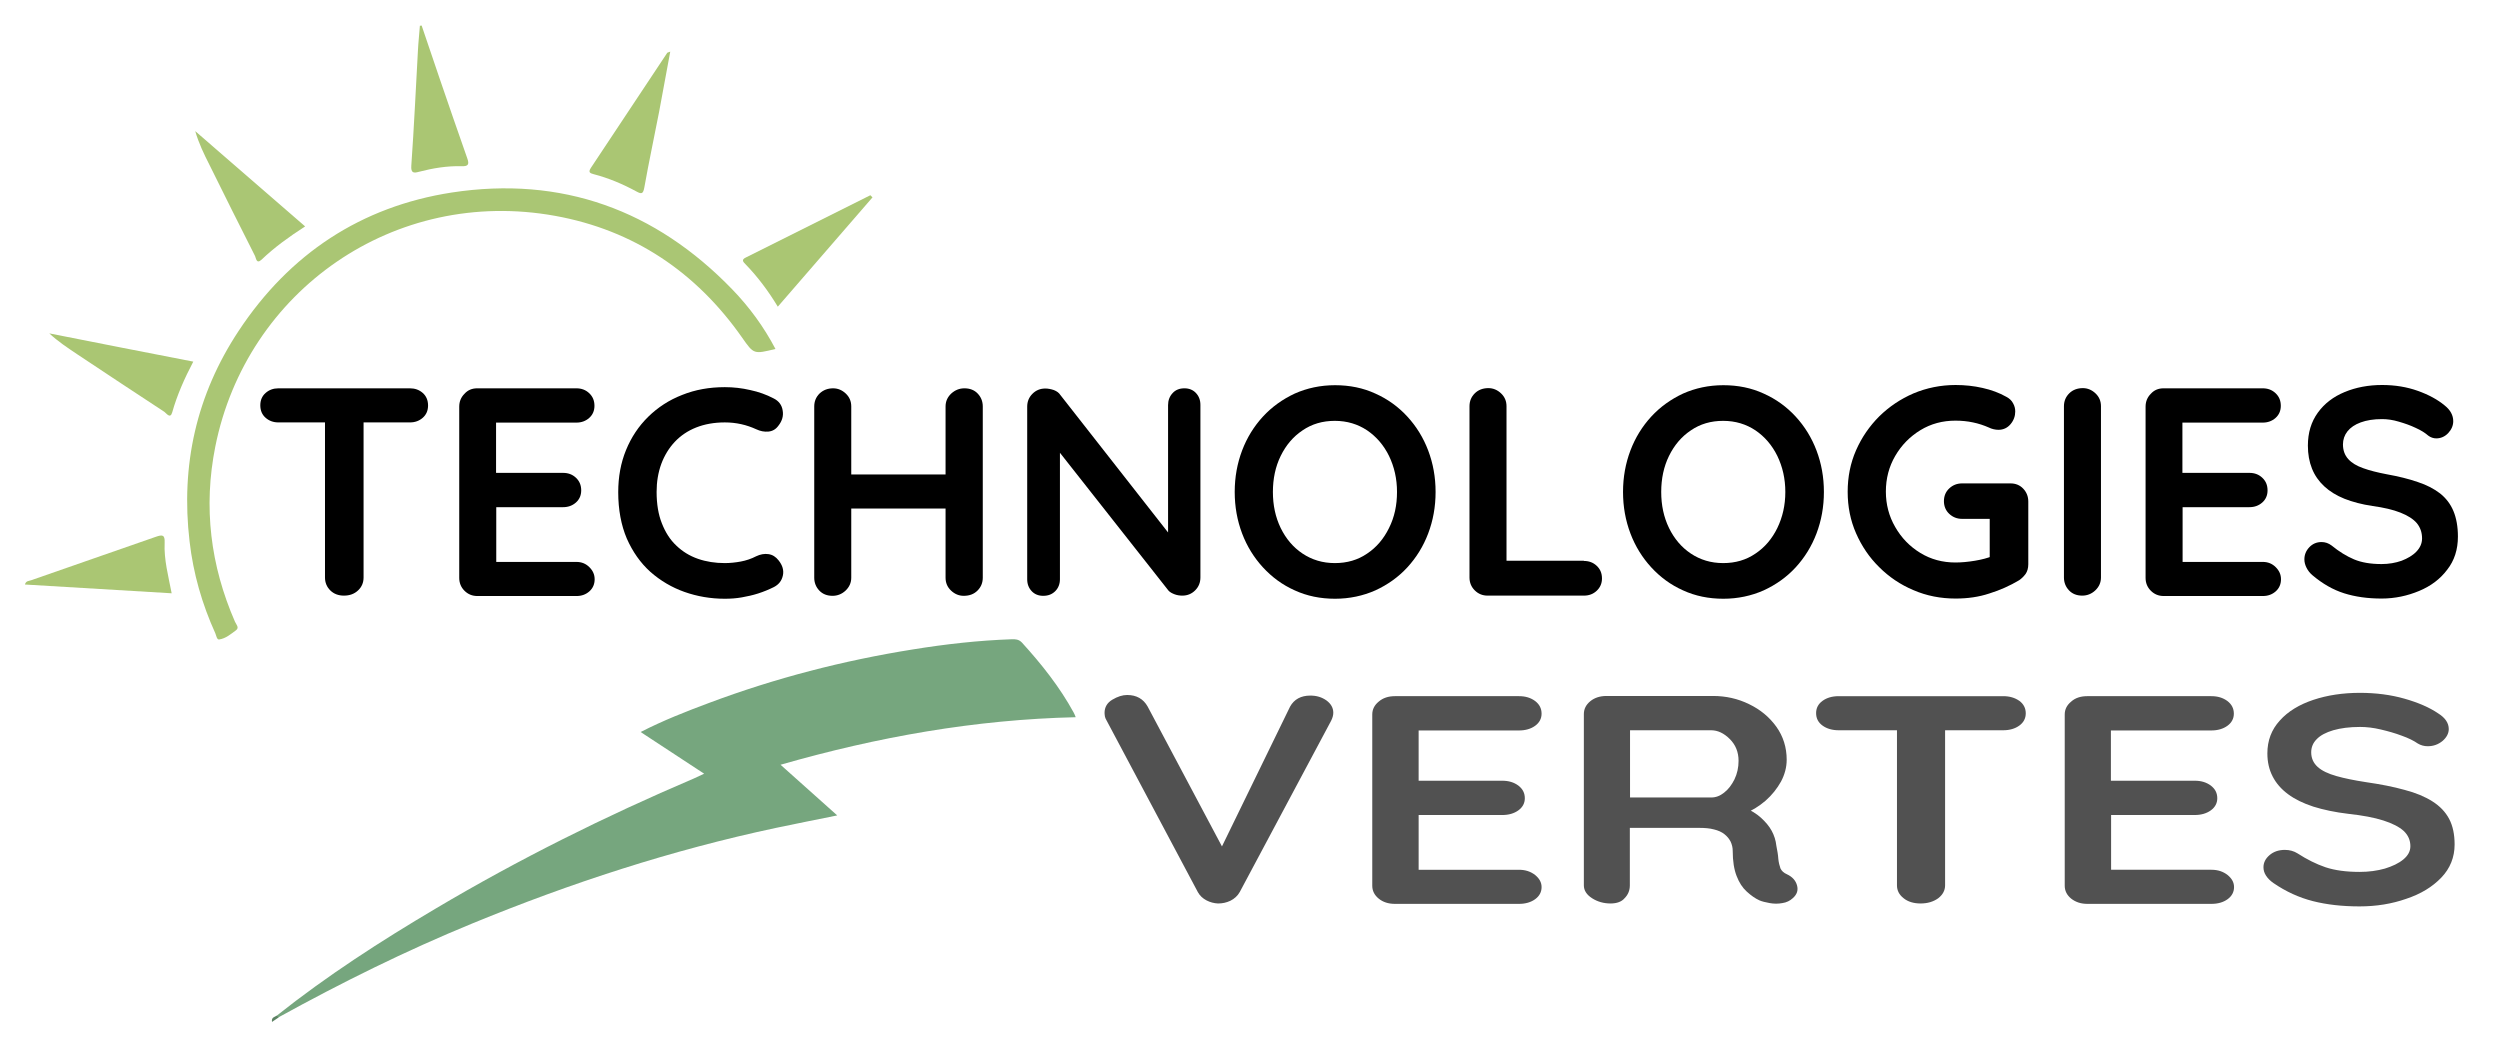 <?xml version="1.0" encoding="utf-8"?>
<!-- Generator: Adobe Illustrator 18.0.0, SVG Export Plug-In . SVG Version: 6.00 Build 0)  -->
<!DOCTYPE svg PUBLIC "-//W3C//DTD SVG 1.1//EN" "http://www.w3.org/Graphics/SVG/1.1/DTD/svg11.dtd">
<svg version="1.1" xmlns:x="http://ns.adobe.com/Extensibility/1.0/" xmlns:i="http://ns.adobe.com/AdobeIllustrator/10.0/" xmlns:graph="http://ns.adobe.com/Graphs/1.0/"
	 xmlns="http://www.w3.org/2000/svg" xmlns:xlink="http://www.w3.org/1999/xlink" x="0px" y="0px" width="1283.1px"
	 height="533.2px" viewBox="0 0 1283.1 533.2" enable-background="new 0 0 1283.1 533.2" xml:space="preserve">
<g id="Calque_2" display="none">
	<rect x="0" y="0" display="inline" fill="#020202" width="1283.1" height="570.4"/>
</g>
<g id="Calque_1">
	<g>
		<path fill="#AAC674" d="M398,179.1c-11.1,2.7-11.1,2.8-17.1-5.8c-23.6-33.7-55.7-55.2-95.9-62.5c-82.6-15-158.5,38.4-174.5,118.4
			c-6.2,31.1-2.5,61,10.1,89.9c0.6,1.4,2.4,3,0.5,4.4c-2.6,1.9-5.2,4.2-8.6,4.7c-1.2,0.2-1.5-2-2-3.2c-6.8-15-11.3-30.6-13.2-47.1
			c-4.6-39.1,3.5-75.3,25.2-108.1c26.1-39.5,62.8-63.8,109.4-71c56.3-8.6,104.5,8.9,144,49.8C384.6,157.6,392,167.7,398,179.1z"/>
		<path fill="#AAC673" d="M216.4,13.1c3.1,9.1,6.2,18.3,9.3,27.4c4.7,13.6,9.3,27.2,14.1,40.7c1.2,3.3,0.4,4.2-2.8,4.1
			c-7.5-0.2-14.8,1-22.1,2.9c-2.5,0.7-4.1,0.7-3.8-3.2c1.4-19.7,2.3-39.4,3.4-59.1c0.2-4.2,0.7-8.4,1-12.7
			C215.9,13.2,216.1,13.2,216.4,13.1z"/>
		<path fill="#AAC673" d="M88.1,304.5c-25.1-1.5-50.1-3-75.3-4.5c0.5-2,2.2-1.8,3.2-2.2c21.3-7.5,42.7-14.8,64-22.3
			c3.2-1.1,4.7-1.2,4.5,3C84.1,287.3,86.4,295.6,88.1,304.5z"/>
		<path fill="#AAC673" d="M344,26.5c-2,10.7-3.8,20.7-5.7,30.8c-2.5,13-5.3,25.9-7.6,38.9c-0.6,3.2-1.3,3.6-4,2.1
			c-7-3.8-14.3-6.9-22-8.9c-1.8-0.5-3-0.9-1.4-3.3c13.1-19.6,26-39.3,39.1-58.9C342.4,27,342.8,27,344,26.5z"/>
		<path fill="#AAC673" d="M99.2,185.6c-4.5,8.6-8.3,17.1-10.8,26c-1,3.6-3,0.5-4-0.2c-15-9.8-29.9-19.7-44.8-29.6
			c-4.9-3.3-9.8-6.5-14.3-10.7C49.7,176,74.2,180.7,99.2,185.6z"/>
		<path fill="#AAC673" d="M399.2,157.4c-4.9-8.1-10.3-15.3-16.5-21.7c-1.3-1.3-2.4-2.4,0.2-3.6c21.3-10.6,42.5-21.2,63.8-31.9
			c0.4,0.4,0.7,0.7,1.1,1.1C431.7,119.9,415.6,138.5,399.2,157.4z"/>
		<path fill="#AAC674" d="M156.6,116.2c-8.2,5.3-15.7,10.7-22.4,17.1c-2.7,2.5-2.8-1.1-3.4-2.1c-7.9-15.5-15.6-31.1-23.3-46.6
			c-2.8-5.5-5.5-11.1-7.3-17.3C118.8,83.4,137.4,99.5,156.6,116.2z"/>
	</g>
	<g>
		<path fill="#76A67E" d="M142,521.3c25.8-20.5,53.4-38.3,81.8-55.1C266.3,441,310.5,419,356,399.6c1.6-0.7,3.2-1.5,5.4-2.5
			c-11.1-7.3-21.6-14.2-32.6-21.4c11.7-6,23.5-10.6,35.3-15C398,348,432.9,339,468.6,333.3c16.7-2.7,33.5-4.6,50.5-5.2
			c2-0.1,3.8,0,5.4,1.7c10.1,11.1,19.4,22.8,26.6,36c0.3,0.5,0.5,1.1,1,2.3c-51.7,1.2-101.6,10.1-151.5,24.4
			c9.9,8.9,19.3,17.3,29.1,26c-10.7,2.2-21.1,4.2-31.4,6.4c-53.6,11.4-105.4,28.3-156,49.1c-34.1,14-67,30.3-99.3,48.1
			C141.9,522.7,141.8,522.2,142,521.3z"/>
		<path fill="#5C8263" d="M142,521.3c0.3,0.3,0.6,0.6,1,0.9c-1.1,0.7-2.1,1.4-3.4,2.3C139.2,522.1,140.9,522,142,521.3z"/>
	</g>
	<g>
		<path d="M142.9,216.8c-2.6,0-4.8-0.8-6.6-2.4c-1.8-1.6-2.7-3.7-2.7-6.4c0-2.6,0.9-4.7,2.7-6.3c1.8-1.6,4-2.4,6.6-2.4h67.5
			c2.6,0,4.8,0.8,6.6,2.4c1.8,1.6,2.7,3.8,2.7,6.4c0,2.6-0.9,4.7-2.7,6.3c-1.8,1.6-4,2.4-6.6,2.4H142.9z M176.5,305.7
			c-2.8,0-5.2-0.9-7-2.7c-1.8-1.8-2.7-4-2.7-6.6v-88.2h19.8v88.2c0,2.6-0.9,4.8-2.8,6.6C181.9,304.8,179.5,305.7,176.5,305.7z"/>
		<path d="M244.9,199.3h50.9c2.6,0,4.8,0.8,6.6,2.5c1.8,1.7,2.7,3.8,2.7,6.5c0,2.5-0.9,4.6-2.7,6.2c-1.8,1.6-4,2.4-6.6,2.4h-42.6
			l1.4-2.6v29.6l-1.2-1.2H289c2.6,0,4.8,0.8,6.6,2.5c1.8,1.7,2.7,3.8,2.7,6.5c0,2.5-0.9,4.6-2.7,6.2c-1.8,1.6-4,2.4-6.6,2.4h-35.1
			l0.8-1.2v30.7l-1.2-1.4h42.4c2.6,0,4.8,0.9,6.6,2.7c1.8,1.8,2.7,3.8,2.7,6.2c0,2.5-0.9,4.6-2.7,6.2c-1.8,1.6-4,2.4-6.6,2.4h-50.9
			c-2.6,0-4.8-0.9-6.6-2.7c-1.8-1.8-2.7-4-2.7-6.6v-87.9c0-2.6,0.9-4.8,2.7-6.6C240.1,200.2,242.3,199.3,244.9,199.3z"/>
		<path d="M397.1,204.5c2.6,1.3,4.2,3.4,4.6,6.2c0.5,2.8-0.3,5.4-2.2,7.8c-1.3,1.8-3,2.8-5.1,3c-2.1,0.2-4.2-0.2-6.3-1.2
			c-2.4-1.1-5-2-7.7-2.6c-2.7-0.6-5.5-0.9-8.4-0.9c-5.5,0-10.4,0.9-14.7,2.6c-4.3,1.7-8,4.2-11,7.4s-5.3,7-6.9,11.3
			c-1.6,4.4-2.4,9.2-2.4,14.4c0,6.2,0.9,11.6,2.7,16.1c1.8,4.6,4.2,8.4,7.4,11.4c3.1,3,6.8,5.3,11.1,6.8c4.3,1.5,8.9,2.2,13.8,2.2
			c2.7,0,5.5-0.3,8.2-0.8c2.7-0.5,5.4-1.4,7.9-2.7c2.1-1,4.2-1.4,6.3-1.1c2.1,0.3,3.8,1.4,5.2,3.2c2,2.5,2.8,5.1,2.2,7.8
			c-0.6,2.7-2.1,4.6-4.6,5.9c-2.6,1.3-5.3,2.4-8.1,3.3c-2.8,0.9-5.6,1.5-8.4,2c-2.8,0.5-5.7,0.7-8.7,0.7c-7.3,0-14.2-1.2-20.7-3.5
			c-6.5-2.3-12.4-5.8-17.5-10.3c-5.1-4.6-9.1-10.3-12.1-17.1c-2.9-6.8-4.4-14.8-4.4-23.8c0-7.8,1.3-15,4-21.6
			c2.7-6.6,6.5-12.3,11.4-17.1c4.9-4.8,10.7-8.6,17.4-11.2c6.7-2.7,14-4,21.9-4c4.5,0,8.8,0.5,13.1,1.5
			C389.3,201.1,393.3,202.5,397.1,204.5z"/>
		<path d="M427.6,199.3c2.4,0,4.6,0.9,6.5,2.7c1.9,1.8,2.8,4,2.8,6.6v87.9c0,2.6-1,4.8-2.9,6.6c-1.9,1.8-4.2,2.7-6.7,2.7
			c-2.8,0-5.1-0.9-6.8-2.7c-1.7-1.8-2.6-4-2.6-6.6v-87.9c0-2.6,0.9-4.8,2.7-6.6C422.5,200.2,424.8,199.3,427.6,199.3z M427.2,243.5
			H495V261h-67.8V243.5z M495,199.3c2.8,0,5.1,0.9,6.8,2.7c1.7,1.8,2.6,4,2.6,6.6v87.9c0,2.6-0.9,4.8-2.7,6.6
			c-1.8,1.8-4.1,2.7-7.1,2.7c-2.4,0-4.6-0.9-6.5-2.7c-1.9-1.8-2.8-4-2.8-6.6v-87.9c0-2.6,1-4.8,2.9-6.6
			C490.2,200.2,492.4,199.3,495,199.3z"/>
		<path d="M607.9,199.3c2.4,0,4.4,0.8,5.9,2.4c1.5,1.6,2.3,3.6,2.3,6.1v88.6c0,2.6-0.9,4.8-2.7,6.6c-1.8,1.8-4,2.7-6.6,2.7
			c-1.3,0-2.7-0.2-4-0.7s-2.4-1.1-3.1-1.9L540,227.3l4-2.4v72.4c0,2.4-0.8,4.5-2.4,6.1c-1.6,1.6-3.6,2.4-6.2,2.4
			c-2.4,0-4.4-0.8-5.9-2.4c-1.5-1.6-2.3-3.6-2.3-6.1v-88.6c0-2.6,0.9-4.8,2.7-6.6c1.8-1.8,4-2.7,6.6-2.7c1.4,0,2.9,0.3,4.4,0.8
			c1.5,0.6,2.6,1.4,3.3,2.5l57.9,73.9l-2.6,1.8v-70.5c0-2.4,0.8-4.5,2.3-6.1C603.3,200.1,605.4,199.3,607.9,199.3z"/>
		<path d="M736.8,252.5c0,7.6-1.3,14.7-3.8,21.3c-2.5,6.6-6.1,12.4-10.7,17.4c-4.6,5-10.1,8.9-16.4,11.8c-6.3,2.8-13.3,4.3-20.7,4.3
			c-7.5,0-14.4-1.4-20.7-4.3c-6.3-2.8-11.7-6.8-16.3-11.8c-4.6-5-8.2-10.8-10.7-17.4c-2.5-6.6-3.8-13.7-3.8-21.3
			c0-7.6,1.3-14.7,3.8-21.3c2.5-6.6,6.1-12.4,10.7-17.4c4.6-5,10.1-8.9,16.3-11.8c6.3-2.8,13.2-4.3,20.7-4.3
			c7.5,0,14.4,1.4,20.7,4.3c6.3,2.8,11.8,6.8,16.4,11.8c4.6,5,8.2,10.8,10.7,17.4C735.5,237.8,736.8,244.9,736.8,252.5z M717,252.5
			c0-6.8-1.4-12.9-4.1-18.5c-2.7-5.5-6.5-9.9-11.2-13.1c-4.8-3.2-10.3-4.9-16.6-4.9c-6.3,0-11.8,1.6-16.6,4.9
			c-4.8,3.2-8.5,7.6-11.2,13.1c-2.7,5.5-4,11.7-4,18.5c0,6.8,1.3,12.9,4,18.5c2.7,5.5,6.4,9.9,11.2,13.1c4.8,3.2,10.3,4.9,16.6,4.9
			c6.3,0,11.8-1.6,16.6-4.9c4.8-3.2,8.5-7.6,11.2-13.1C715.7,265.4,717,259.3,717,252.5z"/>
		<path d="M812.9,287.9c2.6,0,4.8,0.8,6.6,2.5c1.8,1.7,2.7,3.8,2.7,6.5c0,2.5-0.9,4.6-2.7,6.3c-1.8,1.7-4,2.5-6.6,2.5h-49.4
			c-2.6,0-4.8-0.9-6.6-2.7c-1.8-1.8-2.7-4-2.7-6.6v-87.9c0-2.6,0.9-4.8,2.7-6.6c1.8-1.8,4.2-2.7,7-2.7c2.4,0,4.6,0.9,6.5,2.7
			c1.9,1.8,2.8,4,2.8,6.6v81.9l-3.3-2.6H812.9z"/>
		<path d="M936.1,252.5c0,7.6-1.3,14.7-3.8,21.3c-2.5,6.6-6.1,12.4-10.7,17.4c-4.6,5-10.1,8.9-16.4,11.8c-6.3,2.8-13.3,4.3-20.7,4.3
			c-7.5,0-14.4-1.4-20.7-4.3c-6.3-2.8-11.7-6.8-16.3-11.8c-4.6-5-8.2-10.8-10.7-17.4c-2.5-6.6-3.8-13.7-3.8-21.3
			c0-7.6,1.3-14.7,3.8-21.3c2.5-6.6,6.1-12.4,10.7-17.4c4.6-5,10.1-8.9,16.3-11.8c6.3-2.8,13.2-4.3,20.7-4.3
			c7.5,0,14.4,1.4,20.7,4.3c6.3,2.8,11.8,6.8,16.4,11.8c4.6,5,8.2,10.8,10.7,17.4C934.8,237.8,936.1,244.9,936.1,252.5z
			 M916.3,252.5c0-6.8-1.4-12.9-4.1-18.5c-2.7-5.5-6.5-9.9-11.2-13.1c-4.8-3.2-10.3-4.9-16.6-4.9c-6.3,0-11.8,1.6-16.6,4.9
			c-4.8,3.2-8.5,7.6-11.2,13.1c-2.7,5.5-4,11.7-4,18.5c0,6.8,1.3,12.9,4,18.5c2.7,5.5,6.4,9.9,11.2,13.1c4.8,3.2,10.3,4.9,16.6,4.9
			c6.3,0,11.8-1.6,16.6-4.9c4.8-3.2,8.5-7.6,11.2-13.1C914.9,265.4,916.3,259.3,916.3,252.5z"/>
		<path d="M1003.7,307.2c-7.7,0-14.9-1.4-21.6-4.3c-6.7-2.8-12.6-6.8-17.6-11.8c-5.1-5-9-10.8-11.9-17.4c-2.9-6.6-4.3-13.7-4.3-21.3
			c0-7.6,1.4-14.7,4.3-21.3c2.9-6.6,6.9-12.4,11.9-17.4c5.1-5,10.9-8.9,17.6-11.8c6.7-2.8,13.9-4.3,21.6-4.3c4.8,0,9.4,0.5,13.8,1.5
			c4.5,1,8.6,2.5,12.3,4.6c1.5,0.8,2.7,1.9,3.4,3.3c0.8,1.4,1.1,2.8,1.1,4.2c0,2.4-0.8,4.6-2.4,6.5c-1.6,1.9-3.7,2.9-6.2,2.9
			c-0.8,0-1.6-0.1-2.5-0.3c-0.9-0.2-1.7-0.5-2.5-0.9c-2.5-1.1-5.2-2-8.1-2.6c-2.8-0.6-5.8-0.9-9-0.9c-6.6,0-12.6,1.6-18,4.9
			c-5.4,3.3-9.7,7.7-12.9,13.2c-3.2,5.5-4.8,11.6-4.8,18.3c0,6.6,1.6,12.7,4.8,18.2c3.2,5.6,7.5,10,12.9,13.3
			c5.4,3.3,11.4,4.9,18,4.9c3,0,6.4-0.3,10-0.9c3.6-0.6,6.6-1.4,9-2.4l-1.4,4.6v-26l2.6,2.3H1007c-2.6,0-4.8-0.9-6.6-2.6
			c-1.8-1.7-2.7-3.9-2.7-6.5c0-2.6,0.9-4.8,2.7-6.5c1.8-1.7,4-2.6,6.6-2.6h24.9c2.6,0,4.8,0.9,6.5,2.7c1.7,1.8,2.6,4,2.6,6.6v32.2
			c0,2-0.5,3.7-1.4,5c-1,1.3-2.1,2.4-3.3,3.2c-4.7,2.8-9.8,5.1-15.3,6.8C1015.6,306.4,1009.8,307.2,1003.7,307.2z"/>
		<path d="M1078.3,296.4c0,2.6-1,4.8-2.9,6.6c-1.9,1.8-4.2,2.7-6.7,2.7c-2.8,0-5.1-0.9-6.8-2.7c-1.7-1.8-2.6-4-2.6-6.6v-87.9
			c0-2.6,0.9-4.8,2.7-6.6c1.8-1.8,4.2-2.7,7-2.7c2.4,0,4.6,0.9,6.5,2.7c1.9,1.8,2.8,4,2.8,6.6V296.4z"/>
		<path d="M1110.4,199.3h50.9c2.6,0,4.8,0.8,6.6,2.5c1.8,1.7,2.7,3.8,2.7,6.5c0,2.5-0.9,4.6-2.7,6.2c-1.8,1.6-4,2.4-6.6,2.4h-42.6
			l1.4-2.6v29.6l-1.2-1.2h35.6c2.6,0,4.8,0.8,6.6,2.5c1.8,1.7,2.7,3.8,2.7,6.5c0,2.5-0.9,4.6-2.7,6.2c-1.8,1.6-4,2.4-6.6,2.4h-35.1
			l0.8-1.2v30.7l-1.2-1.4h42.4c2.6,0,4.8,0.9,6.6,2.7c1.8,1.8,2.7,3.8,2.7,6.2c0,2.5-0.9,4.6-2.7,6.2c-1.8,1.6-4,2.4-6.6,2.4h-50.9
			c-2.6,0-4.8-0.9-6.6-2.7c-1.8-1.8-2.7-4-2.7-6.6v-87.9c0-2.6,0.9-4.8,2.7-6.6C1105.6,200.2,1107.8,199.3,1110.4,199.3z"/>
		<path d="M1222.3,307.2c-7.1,0-13.5-0.9-19.2-2.7c-5.7-1.8-11.1-4.9-16.3-9.3c-1.3-1.1-2.3-2.4-3-3.8c-0.7-1.4-1.1-2.8-1.1-4.3
			c0-2.3,0.8-4.4,2.5-6.2c1.7-1.8,3.8-2.7,6.3-2.7c1.9,0,3.6,0.6,5.2,1.8c3.8,3.1,7.7,5.5,11.5,7.1c3.8,1.6,8.5,2.4,14.1,2.4
			c3.7,0,7.2-0.6,10.3-1.7c3.1-1.2,5.7-2.7,7.6-4.7c1.9-2,2.9-4.2,2.9-6.8c0-3-0.9-5.6-2.7-7.8c-1.8-2.1-4.6-3.9-8.4-5.4
			c-3.8-1.5-8.5-2.6-14.3-3.4c-5.5-0.8-10.3-2.1-14.4-3.7c-4.2-1.7-7.6-3.8-10.4-6.4c-2.8-2.6-4.9-5.6-6.3-9.1
			c-1.4-3.5-2.1-7.4-2.1-11.8c0-6.6,1.7-12.2,5.1-16.9c3.4-4.7,8-8.2,13.8-10.6c5.8-2.4,12.2-3.6,19.2-3.6c6.6,0,12.7,1,18.3,3
			s10.2,4.5,13.8,7.5c2.9,2.3,4.4,5,4.4,8.1c0,2.2-0.9,4.3-2.6,6.1c-1.7,1.8-3.8,2.7-6.1,2.7c-1.5,0-2.9-0.5-4.1-1.4
			c-1.6-1.4-3.8-2.8-6.5-4c-2.7-1.3-5.6-2.3-8.7-3.2c-3-0.9-5.9-1.3-8.5-1.3c-4.4,0-8,0.6-11,1.7c-3,1.1-5.2,2.6-6.8,4.6
			c-1.5,1.9-2.3,4.2-2.3,6.7c0,3,0.9,5.5,2.7,7.5c1.8,2,4.3,3.5,7.7,4.7c3.3,1.2,7.3,2.2,12,3.1c6.1,1.1,11.4,2.4,16,4
			c4.6,1.5,8.4,3.5,11.5,5.9c3,2.4,5.3,5.4,6.8,9c1.5,3.6,2.3,8,2.3,13.1c0,6.6-1.8,12.3-5.5,17c-3.6,4.8-8.4,8.4-14.4,10.9
			S1229.2,307.2,1222.3,307.2z"/>
	</g>
	<g>
		<path fill="#515151" d="M672.5,357c3.2,0,5.9,0.8,8.3,2.5c2.3,1.7,3.5,3.8,3.5,6.3c0,1.3-0.4,2.7-1.1,4.1l-46.9,87.9
			c-1.1,2-2.8,3.5-4.8,4.5c-2.1,1-4.2,1.4-6.4,1.4c-2-0.1-4-0.6-5.9-1.6c-1.9-1-3.4-2.4-4.4-4.2l-46.9-88.2
			c-0.4-0.6-0.6-1.2-0.8-1.9c-0.1-0.7-0.2-1.3-0.2-1.9c0-2.9,1.3-5.2,4-6.8c2.7-1.6,5.2-2.4,7.6-2.4c4.8,0,8.3,2,10.5,5.9l41.6,78.3
			l-6.7,0.2l38.2-78.4C664.2,358.9,667.7,357,672.5,357z"/>
		<path fill="#515151" d="M715.9,357.3h63.7c3.3,0,6,0.8,8.3,2.5c2.2,1.7,3.3,3.8,3.3,6.5c0,2.5-1.1,4.6-3.3,6.2
			c-2.2,1.6-5,2.4-8.3,2.4h-53.2l1.7-2.6v29.6l-1.5-1.2H771c3.3,0,6,0.8,8.3,2.5c2.2,1.7,3.3,3.8,3.3,6.5c0,2.5-1.1,4.6-3.3,6.2
			c-2.2,1.6-5,2.4-8.3,2.4h-43.9l1-1.2v30.7l-1.5-1.4h53c3.3,0,6,0.9,8.3,2.7c2.2,1.8,3.3,3.8,3.3,6.2c0,2.5-1.1,4.6-3.3,6.2
			c-2.2,1.6-5,2.4-8.3,2.4h-63.7c-3.3,0-6.1-0.9-8.3-2.7c-2.2-1.8-3.3-4-3.3-6.6v-87.9c0-2.6,1.1-4.8,3.3-6.6
			C709.8,358.2,712.6,357.3,715.9,357.3z"/>
		<path fill="#515151" d="M826.6,463.7c-3.5,0-6.7-0.9-9.5-2.7c-2.8-1.8-4.2-4-4.2-6.6v-87.9c0-2.6,1.1-4.8,3.3-6.6
			c2.2-1.8,5-2.7,8.3-2.7h54.7c6.6,0,12.8,1.4,18.5,4.2c5.8,2.8,10.4,6.6,14,11.6c3.5,4.9,5.3,10.6,5.3,16.9c0,3.9-1,7.6-2.9,11.2
			c-2,3.6-4.6,6.9-8,9.9c-3.4,2.9-7.1,5.2-11.3,6.8l0.2-3.5c3.5,1.5,6.5,3.3,8.8,5.4c2.3,2.1,4.2,4.3,5.5,6.7
			c1.3,2.4,2.1,4.9,2.4,7.7c0.5,2.5,0.9,4.8,1,6.7c0.2,1.9,0.6,3.5,1.1,4.9c0.6,1.3,1.7,2.3,3.3,3c2.8,1.3,4.5,3.2,5.2,5.7
			c0.7,2.5,0,4.7-2.2,6.6c-1.4,1.3-3.2,2.2-5.3,2.5c-2.2,0.4-4.3,0.4-6.5,0c-2.2-0.4-3.9-0.8-5.3-1.4c-2.2-1-4.3-2.5-6.5-4.5
			c-2.2-2-3.9-4.6-5.2-8c-1.3-3.3-2-7.6-2-12.9c0-1.7-0.4-3.3-1.1-4.8c-0.8-1.5-1.8-2.7-3.2-3.8c-1.4-1.1-3.2-1.9-5.3-2.4
			c-2.2-0.6-4.7-0.8-7.6-0.8h-38.4l2.8-3.5v33c0,2.6-0.9,4.8-2.7,6.6C832.3,462.8,829.8,463.7,826.6,463.7z M834,409.3h44.3
			c2.3,0,4.5-0.8,6.6-2.5c2.2-1.7,3.9-4,5.3-6.8c1.4-2.9,2.1-6.1,2.1-9.5c0-4.5-1.5-8.2-4.5-11.2c-3-3-6.2-4.5-9.6-4.5h-43.9
			l2.3-4.9v43L834,409.3z"/>
		<path fill="#515151" d="M943.7,374.8c-3.3,0-6.1-0.8-8.3-2.4c-2.2-1.6-3.3-3.7-3.3-6.4c0-2.6,1.1-4.7,3.3-6.3
			c2.2-1.6,5-2.4,8.3-2.4h84.4c3.3,0,6,0.8,8.3,2.4c2.2,1.6,3.3,3.8,3.3,6.4c0,2.6-1.1,4.7-3.3,6.3c-2.2,1.6-5,2.4-8.3,2.4H943.7z
			 M985.7,463.7c-3.5,0-6.5-0.9-8.7-2.7c-2.3-1.8-3.4-4-3.4-6.6v-88.2h24.7v88.2c0,2.6-1.2,4.8-3.5,6.6
			C992.3,462.8,989.3,463.7,985.7,463.7z"/>
		<path fill="#515151" d="M1071.2,357.3h63.7c3.3,0,6,0.8,8.3,2.5c2.2,1.7,3.3,3.8,3.3,6.5c0,2.5-1.1,4.6-3.3,6.2
			c-2.2,1.6-5,2.4-8.3,2.4h-53.2l1.7-2.6v29.6l-1.5-1.2h44.5c3.3,0,6,0.8,8.3,2.5c2.2,1.7,3.3,3.8,3.3,6.5c0,2.5-1.1,4.6-3.3,6.2
			c-2.2,1.6-5,2.4-8.3,2.4h-43.9l1-1.2v30.7l-1.5-1.4h53c3.3,0,6,0.9,8.3,2.7c2.2,1.8,3.3,3.8,3.3,6.2c0,2.5-1.1,4.6-3.3,6.2
			c-2.2,1.6-5,2.4-8.3,2.4h-63.7c-3.3,0-6-0.9-8.3-2.7c-2.2-1.8-3.3-4-3.3-6.6v-87.9c0-2.6,1.1-4.8,3.3-6.6
			C1065.1,358.2,1067.9,357.3,1071.2,357.3z"/>
		<path fill="#515151" d="M1211,465.2c-8.9,0-16.8-0.9-23.9-2.7c-7.1-1.8-13.9-4.9-20.3-9.3c-1.6-1.1-2.9-2.4-3.8-3.8
			c-0.9-1.4-1.3-2.8-1.3-4.3c0-2.3,1-4.4,3.1-6.2c2.1-1.8,4.7-2.7,7.9-2.7c2.4,0,4.6,0.6,6.5,1.8c4.8,3.1,9.6,5.5,14.3,7.1
			c4.8,1.6,10.6,2.4,17.6,2.4c4.7,0,9-0.6,12.9-1.7c3.9-1.2,7.1-2.7,9.5-4.7c2.4-2,3.6-4.2,3.6-6.8c0-3-1.1-5.6-3.4-7.8
			c-2.3-2.1-5.8-3.9-10.5-5.4c-4.7-1.5-10.6-2.6-17.9-3.4c-6.8-0.8-12.9-2.1-18-3.7c-5.2-1.7-9.5-3.8-13-6.4
			c-3.5-2.6-6.1-5.6-7.9-9.1c-1.8-3.5-2.7-7.4-2.7-11.8c0-6.6,2.1-12.2,6.4-16.9c4.2-4.7,10-8.2,17.2-10.6s15.2-3.6,23.9-3.6
			c8.2,0,15.9,1,22.9,3s12.8,4.5,17.2,7.5c3.7,2.3,5.5,5,5.5,8.1c0,2.2-1.1,4.3-3.2,6.1c-2.2,1.8-4.7,2.7-7.6,2.7
			c-1.9,0-3.6-0.5-5.1-1.4c-2-1.4-4.8-2.8-8.2-4c-3.4-1.3-7-2.3-10.8-3.2c-3.8-0.9-7.3-1.3-10.6-1.3c-5.4,0-10,0.6-13.8,1.7
			c-3.7,1.1-6.6,2.6-8.5,4.6c-1.9,1.9-2.8,4.2-2.8,6.7c0,3,1.1,5.5,3.3,7.5c2.2,2,5.4,3.5,9.6,4.7c4.2,1.2,9.2,2.2,15,3.1
			c7.6,1.1,14.3,2.4,20,4c5.8,1.5,10.5,3.5,14.3,5.9c3.8,2.4,6.7,5.4,8.6,9c1.9,3.6,2.8,8,2.8,13.1c0,6.6-2.3,12.3-6.8,17
			c-4.6,4.8-10.5,8.4-18,10.9C1227.6,463.9,1219.6,465.2,1211,465.2z"/>
	</g>
</g>
</svg>
